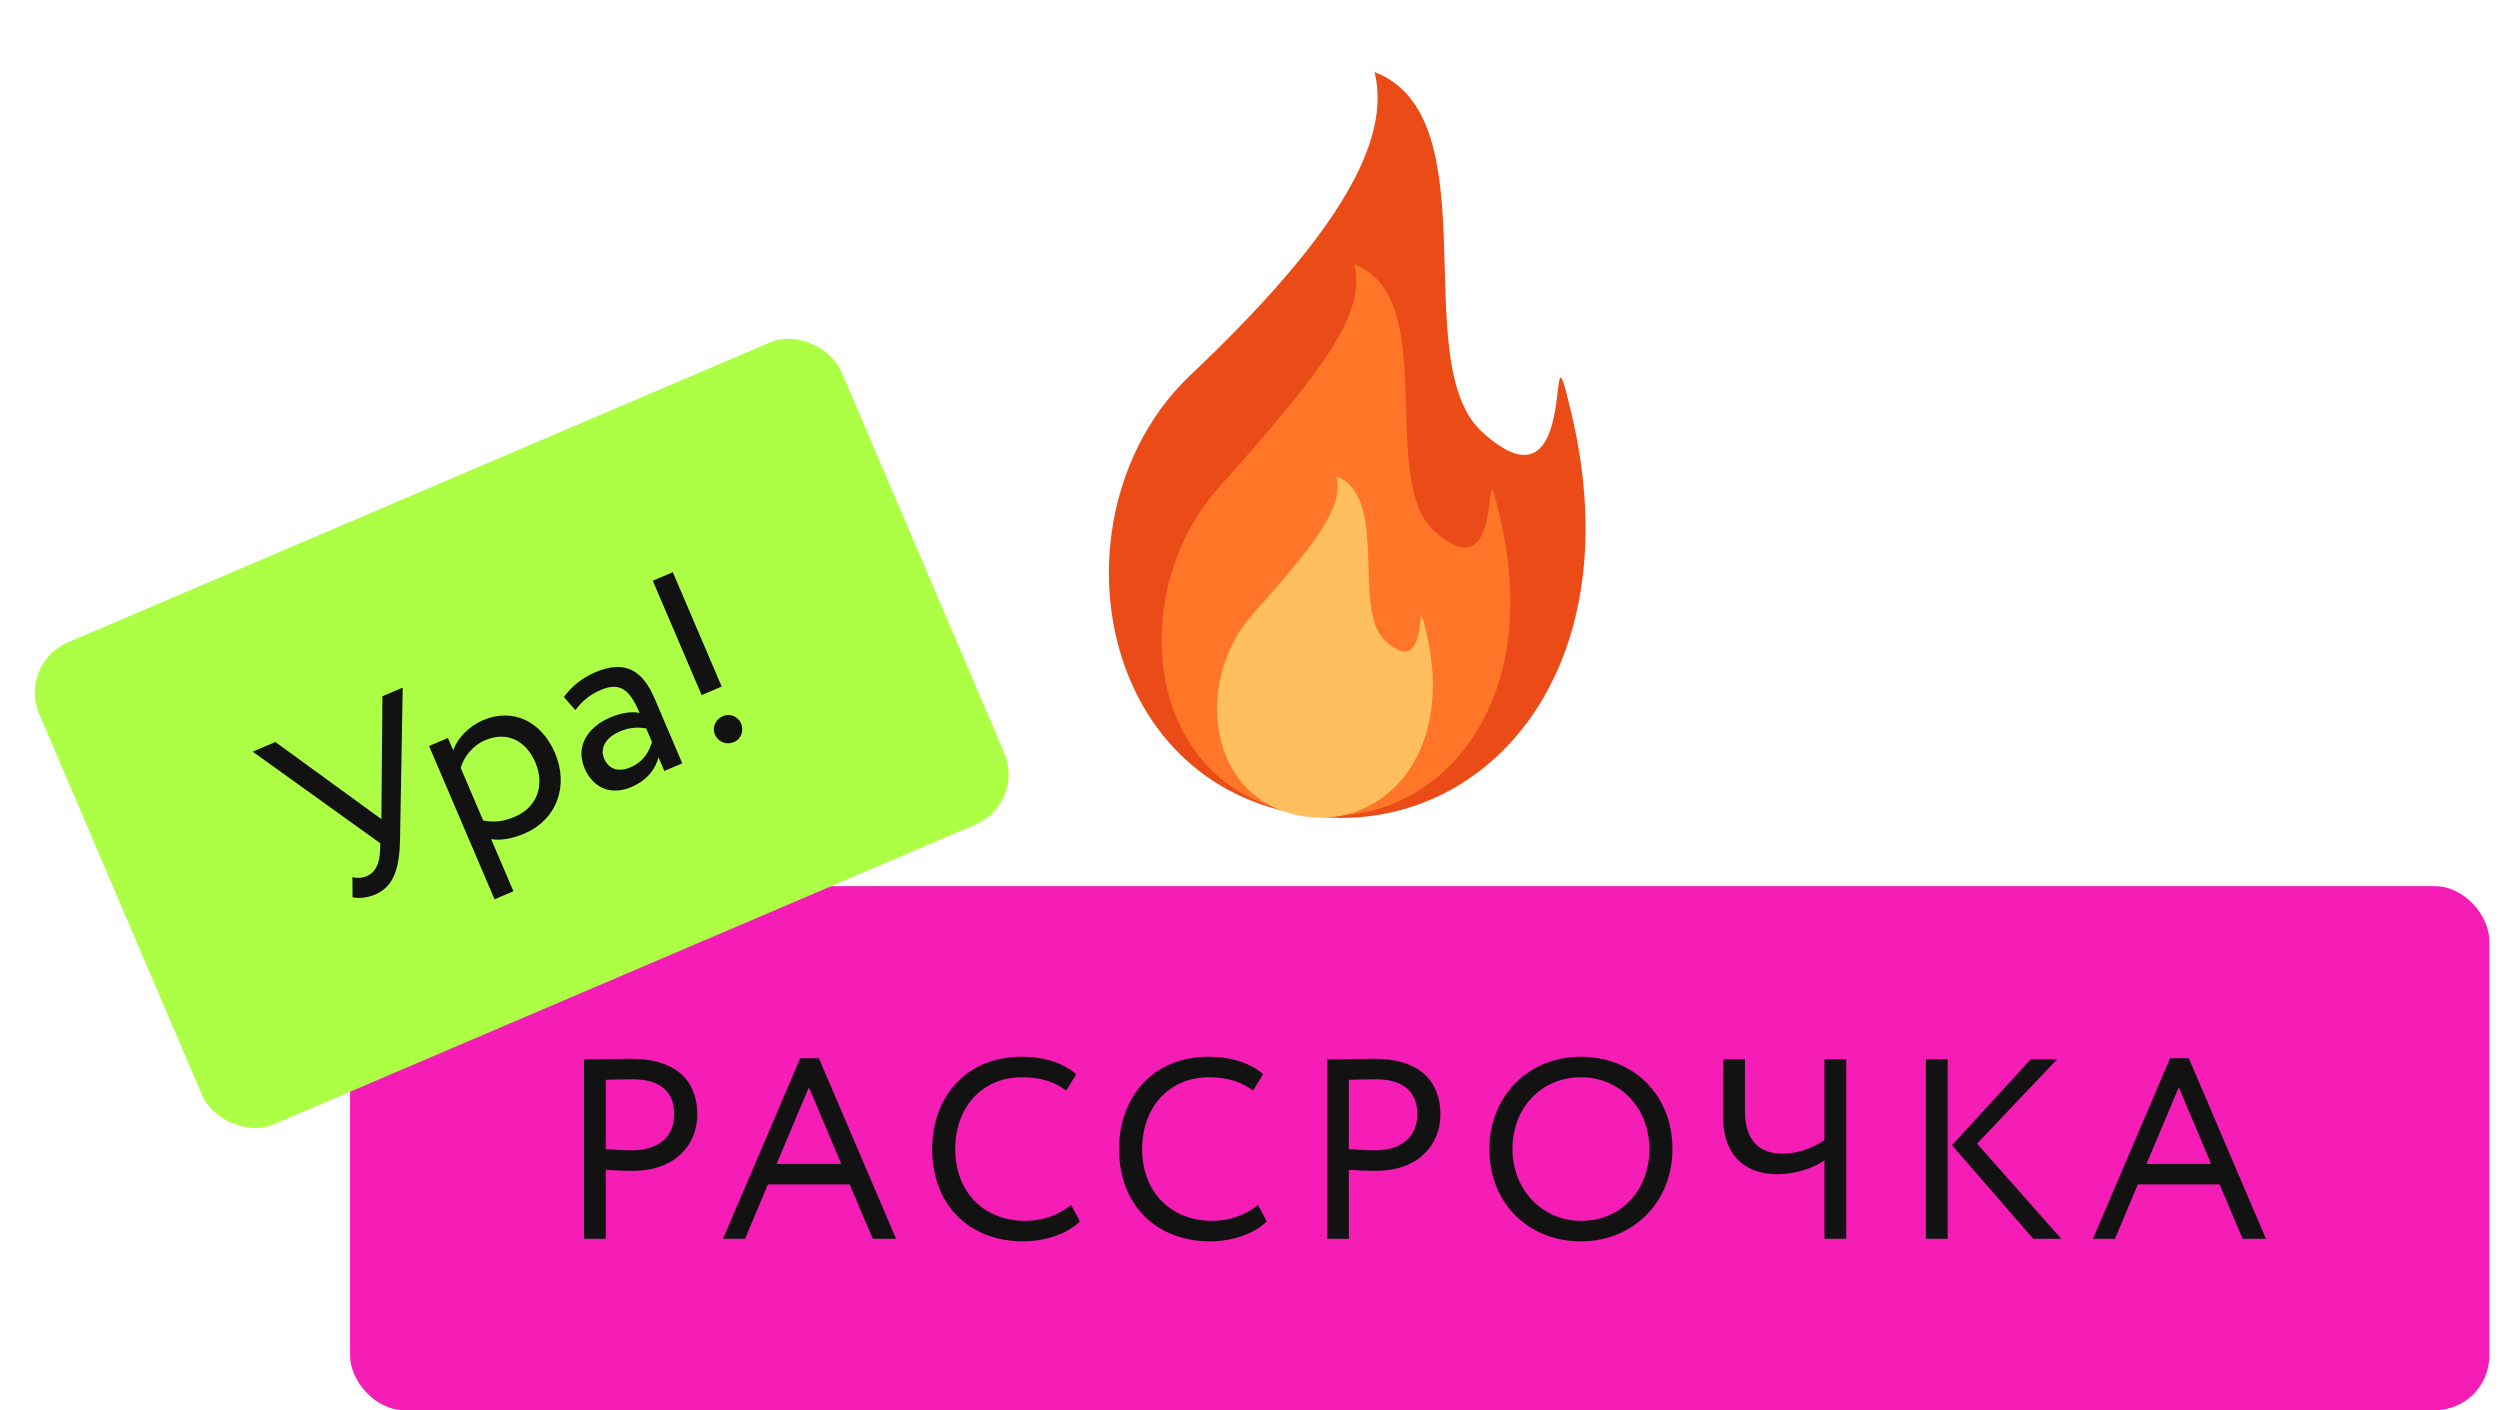 <?xml version="1.0" encoding="UTF-8"?> <svg xmlns="http://www.w3.org/2000/svg" width="117" height="66" viewBox="0 0 117 66" fill="none"> <rect x="16.383" y="41.472" width="100.119" height="24.528" rx="2.555" fill="#F51DB5"></rect> <path d="M28.35 57.975V54.747C28.77 54.783 29.274 54.795 29.61 54.795C31.662 54.795 32.634 53.523 32.634 52.155C32.634 50.847 31.926 49.551 29.526 49.551C28.998 49.551 27.798 49.575 27.33 49.575V57.975H28.35ZM29.622 50.511C30.954 50.511 31.554 51.147 31.554 52.143C31.554 53.199 30.81 53.835 29.574 53.835C29.154 53.835 28.758 53.811 28.35 53.775V50.535C28.746 50.523 29.286 50.511 29.622 50.511ZM33.837 57.975H34.869L35.937 55.431H39.765L40.845 57.975H41.937L38.325 49.527H37.449L33.837 57.975ZM37.857 50.883L39.369 54.471H36.345L37.857 50.883ZM50.129 56.391C49.553 56.859 48.785 57.135 47.981 57.135C46.037 57.135 44.705 55.779 44.705 53.775C44.705 51.783 46.001 50.415 47.825 50.415C48.701 50.415 49.349 50.631 49.901 51.039L50.369 50.271C49.769 49.755 48.893 49.455 47.813 49.455C45.185 49.455 43.625 51.363 43.625 53.775C43.625 56.391 45.365 58.095 47.885 58.095C48.929 58.095 49.973 57.735 50.537 57.159L50.129 56.391ZM58.876 56.391C58.3 56.859 57.532 57.135 56.728 57.135C54.784 57.135 53.452 55.779 53.452 53.775C53.452 51.783 54.748 50.415 56.572 50.415C57.448 50.415 58.096 50.631 58.648 51.039L59.116 50.271C58.516 49.755 57.64 49.455 56.56 49.455C53.932 49.455 52.372 51.363 52.372 53.775C52.372 56.391 54.112 58.095 56.632 58.095C57.676 58.095 58.72 57.735 59.284 57.159L58.876 56.391ZM63.127 57.975V54.747C63.547 54.783 64.051 54.795 64.387 54.795C66.439 54.795 67.411 53.523 67.411 52.155C67.411 50.847 66.703 49.551 64.303 49.551C63.775 49.551 62.575 49.575 62.107 49.575V57.975H63.127ZM64.399 50.511C65.731 50.511 66.331 51.147 66.331 52.143C66.331 53.199 65.587 53.835 64.351 53.835C63.931 53.835 63.535 53.811 63.127 53.775V50.535C63.523 50.523 64.063 50.511 64.399 50.511ZM69.702 53.775C69.702 56.331 71.55 58.095 73.986 58.095C76.422 58.095 78.27 56.271 78.27 53.775C78.27 51.219 76.422 49.455 73.986 49.455C71.49 49.455 69.702 51.339 69.702 53.775ZM70.782 53.775C70.782 51.819 72.162 50.415 73.986 50.415C75.786 50.415 77.19 51.819 77.19 53.775C77.19 55.671 75.906 57.135 73.986 57.135C72.186 57.135 70.782 55.683 70.782 53.775ZM86.404 49.575H85.384V53.355C84.94 53.655 84.244 53.991 83.428 53.991C82.408 53.991 81.664 53.451 81.664 51.999V49.575H80.644V52.275C80.644 54.231 81.832 54.951 83.164 54.951C84.136 54.951 84.952 54.615 85.384 54.303V57.975H86.404V49.575ZM96.273 49.575H95.037L91.353 53.595L95.157 57.975H96.465L92.529 53.523L96.273 49.575ZM90.129 57.975H91.149V49.575H90.129V57.975ZM97.948 57.975L98.98 57.975L100.048 55.431H103.876L104.956 57.975H106.048L102.436 49.527L101.56 49.527L97.948 57.975ZM101.968 50.883L103.48 54.471H100.456L101.968 50.883Z" fill="#121212"></path> <rect x="0.832" y="31.064" width="40.817" height="24.528" rx="2.555" transform="rotate(-23.134 0.832 31.064)" fill="#ADFF45"></rect> <path d="M18.847 32.179L17.898 32.585L17.849 38.334L12.888 34.725L11.828 35.178L17.797 39.465L17.787 39.809C17.766 40.34 17.614 40.809 17.173 40.998C16.952 41.092 16.763 41.108 16.492 41.054L16.5 41.99C16.781 42.066 17.214 42.011 17.556 41.865C18.406 41.502 18.697 40.686 18.722 39.279L18.847 32.179ZM23.145 42.087L24.028 41.71L22.986 39.271C23.438 39.352 24.004 39.241 24.533 39.015C26.089 38.35 26.62 36.753 25.974 35.241C25.347 33.773 24.017 33.102 22.604 33.706C21.92 33.998 21.385 34.579 21.213 35.122L20.963 34.537L20.08 34.914L23.145 42.087ZM22.704 34.642C23.73 34.203 24.622 34.67 25.051 35.675C25.499 36.723 25.162 37.767 24.102 38.22C23.628 38.423 23.182 38.509 22.613 38.4L21.562 35.939C21.706 35.42 22.119 34.892 22.704 34.642ZM26.925 33.23C27.232 32.85 27.531 32.54 28.137 32.281C29.12 31.861 29.537 32.44 29.933 33.367C29.498 33.266 28.946 33.41 28.56 33.575C27.489 34.032 26.924 34.939 27.358 35.955C27.768 36.915 28.631 37.224 29.536 36.838C30.353 36.489 30.681 35.944 30.819 35.442L31.092 36.082L31.931 35.723L30.63 32.678C30.078 31.387 29.266 30.859 27.853 31.463C27.235 31.727 26.715 32.158 26.391 32.623L26.925 33.23ZM29.506 35.911C28.932 36.157 28.48 35.984 28.277 35.51C28.032 34.936 28.458 34.467 28.988 34.24C29.418 34.057 29.84 34.007 30.244 34.095L30.512 34.724C30.386 35.131 30.157 35.633 29.506 35.911ZM32.837 32.531L33.775 32.13L31.488 26.778L30.55 27.179L32.837 32.531ZM33.453 34.369C33.594 34.7 33.964 34.894 34.361 34.724C34.703 34.578 34.819 34.176 34.678 33.845C34.555 33.558 34.185 33.364 33.843 33.51C33.446 33.68 33.33 34.082 33.453 34.369Z" fill="#121212"></path> <path d="M55.719 17.548C62.72 10.922 65.121 6.542 64.328 3.371C69.837 5.488 65.811 16.96 69.355 20.207C74.205 24.65 72.195 13.622 73.552 19.383C76.446 31.674 69.248 39.234 61.3 38.18C51.045 36.819 49.166 23.75 55.719 17.548Z" fill="#EB4C17"></path> <path d="M57.009 22.855C61.872 17.378 63.965 14.713 63.378 12.367C67.453 13.933 64.475 22.42 67.097 24.822C70.684 28.109 69.198 19.951 70.201 24.213C72.342 33.305 67.017 38.898 61.138 38.118C53.551 37.111 52.577 27.846 57.009 22.855Z" fill="#FF7629"></path> <path d="M58.598 28.78C61.606 25.392 62.901 23.743 62.538 22.291C65.059 23.26 63.216 28.511 64.838 29.997C67.058 32.03 66.138 26.983 66.759 29.62C68.084 35.245 64.789 38.705 61.152 38.222C56.459 37.6 55.856 31.868 58.598 28.78Z" fill="#FFBF5E"></path> </svg> 